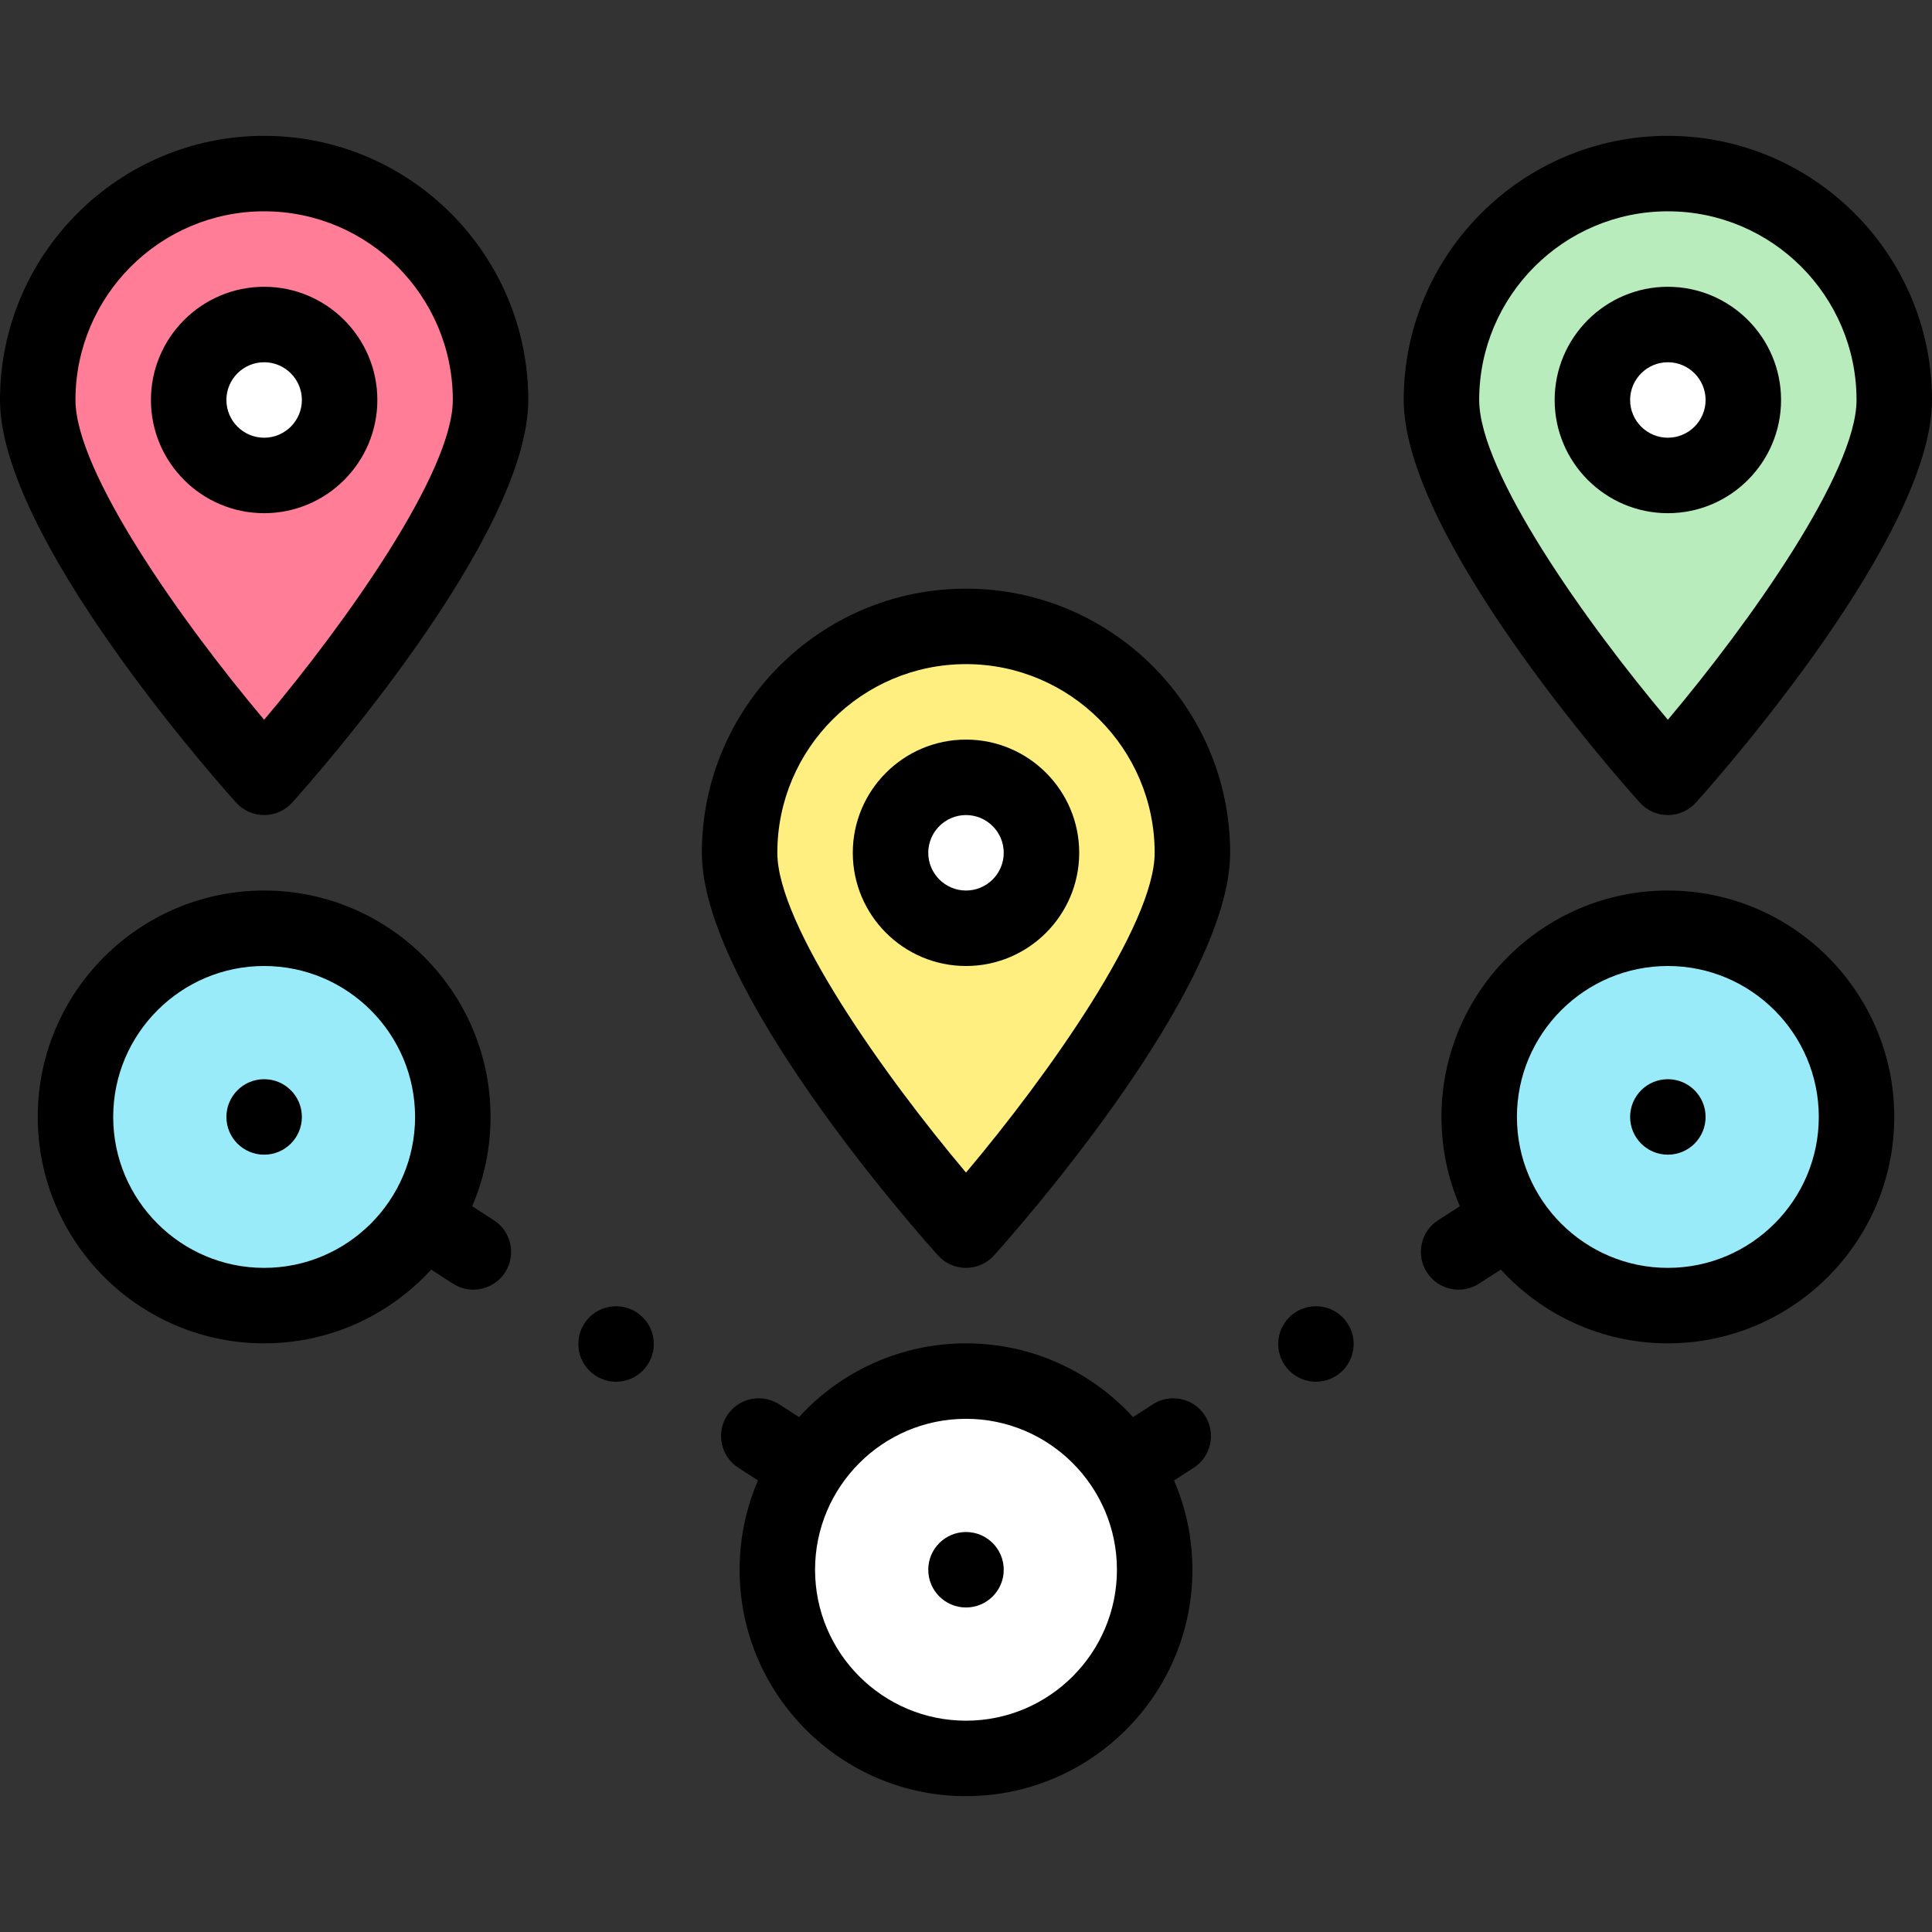 <svg id="Layer_1" enable-background="new 0 0 512 512" height="512" viewBox="0 0 512 512" width="512" xmlns="http://www.w3.org/2000/svg"><rect x="0" y="0" width="512" height="512" fill="#333333" stroke="none"/><g><circle cx="442" cy="296" fill="#99ebfa" r="50"/><circle cx="256" cy="416" fill="#fff" r="50"/><circle cx="70" cy="296" fill="#99ebfa" r="50"/><path d="m316 226c0 33.137-60 100-60 100s-60-66.863-60-100 26.863-60 60-60 60 26.863 60 60z" fill="#ffee80"/><circle cx="256" cy="226" fill="#fff" r="20"/><path d="m502 106c0 33.137-60 100-60 100s-60-66.863-60-100 26.863-60 60-60 60 26.863 60 60z" fill="#b8ecbc"/><circle cx="442" cy="106" fill="#fff" r="20"/><path d="m130 106c0 33.137-60 100-60 100s-60-66.863-60-100 26.863-60 60-60 60 26.863 60 60z" fill="#ff7d97"/><circle cx="70" cy="106" fill="#fff" r="20"/><g><circle cx="256" cy="416" r="10"/><circle cx="442" cy="296" r="10"/><circle cx="70" cy="296" r="10"/><path d="m442 236c-33.084 0-60 26.916-60 60 0 8.399 1.742 16.397 4.872 23.662l-5.752 3.708c-2.24 1.449-3.79 3.68-4.35 6.29-.56 2.62-.07 5.29 1.37 7.529 1.85 2.87 5 4.58 8.41 4.58 1.93 0 3.8-.55 5.42-1.59l5.765-3.723c10.978 12.002 26.756 19.544 44.265 19.544 33.084 0 60-26.916 60-60s-26.916-60-60-60zm0 100c-22.056 0-40-17.944-40-40s17.944-40 40-40 40 17.944 40 40-17.944 40-40 40z"/><path d="m256 156c-38.598 0-70 31.402-70 70 0 35.929 56.154 99.543 62.557 106.679 1.897 2.113 4.603 3.321 7.443 3.321s5.546-1.208 7.443-3.321c6.403-7.136 62.557-70.75 62.557-106.679 0-38.598-31.402-70-70-70zm0 154.748c-21.839-25.911-50-65.685-50-84.748 0-27.57 22.43-50 50-50s50 22.43 50 50c0 19.063-28.161 58.837-50 84.748z"/><path d="m256 196c-16.542 0-30 13.458-30 30s13.458 30 30 30 30-13.458 30-30-13.458-30-30-30zm0 40c-5.514 0-10-4.486-10-10s4.486-10 10-10 10 4.486 10 10-4.486 10-10 10z"/><path d="m442 216c2.84 0 5.546-1.208 7.443-3.321 6.403-7.136 62.557-70.75 62.557-106.679 0-38.598-31.402-70-70-70s-70 31.402-70 70c0 35.929 56.154 99.543 62.557 106.679 1.897 2.113 4.603 3.321 7.443 3.321zm0-160c27.57 0 50 22.43 50 50 0 19.063-28.161 58.837-50 84.748-21.839-25.911-50-65.685-50-84.748 0-27.57 22.43-50 50-50z"/><path d="m472 106c0-16.542-13.458-30-30-30s-30 13.458-30 30 13.458 30 30 30 30-13.458 30-30zm-40 0c0-5.514 4.486-10 10-10s10 4.486 10 10-4.486 10-10 10-10-4.486-10-10z"/><path d="m70 36c-38.598 0-70 31.402-70 70 0 35.929 56.154 99.543 62.557 106.679 1.897 2.113 4.603 3.321 7.443 3.321s5.546-1.208 7.443-3.321c6.403-7.136 62.557-70.75 62.557-106.679 0-38.598-31.402-70-70-70zm0 154.748c-21.839-25.911-50-65.685-50-84.748 0-27.57 22.43-50 50-50s50 22.43 50 50c0 19.063-28.161 58.837-50 84.748z"/><path d="m70 76c-16.542 0-30 13.458-30 30s13.458 30 30 30 30-13.458 30-30-13.458-30-30-30zm0 40c-5.514 0-10-4.486-10-10s4.486-10 10-10 10 4.486 10 10-4.486 10-10 10z"/><path d="m130.88 323.37-5.752-3.708c3.13-7.264 4.872-15.263 4.872-23.662 0-33.084-26.916-60-60-60s-60 26.916-60 60 26.916 60 60 60c17.509 0 33.287-7.542 44.265-19.543l5.764 3.723c1.62 1.04 3.49 1.59 5.41 1.59h.01c3.41 0 6.56-1.71 8.41-4.58 2.981-4.63 1.651-10.831-2.979-13.82zm-60.88 12.63c-22.056 0-40-17.944-40-40s17.944-40 40-40 40 17.944 40 40-17.944 40-40 40z"/><circle cx="163.264" cy="356.17" r="10"/><path d="m310.91 370.569c-1.92 0-3.79.551-5.41 1.591l-5.235 3.382c-10.979-12.001-26.757-19.542-44.265-19.542s-33.286 7.541-44.265 19.542l-5.235-3.382c-1.62-1.04-3.49-1.591-5.41-1.591-3.42 0-6.56 1.711-8.42 4.57-2.98 4.641-1.65 10.84 2.99 13.83l5.214 3.364c-3.132 7.267-4.874 15.266-4.874 23.667 0 33.084 26.916 60 60 60s60-26.916 60-60c0-8.401-1.742-16.4-4.874-23.666l5.214-3.364c4.64-2.99 5.97-9.189 2.98-13.83-1.85-2.86-4.99-4.571-8.41-4.571zm-54.91 85.431c-22.056 0-40-17.944-40-40s17.944-40 40-40 40 17.944 40 40-17.944 40-40 40z"/><circle cx="348.736" cy="356.17" r="10"/></g></g></svg>